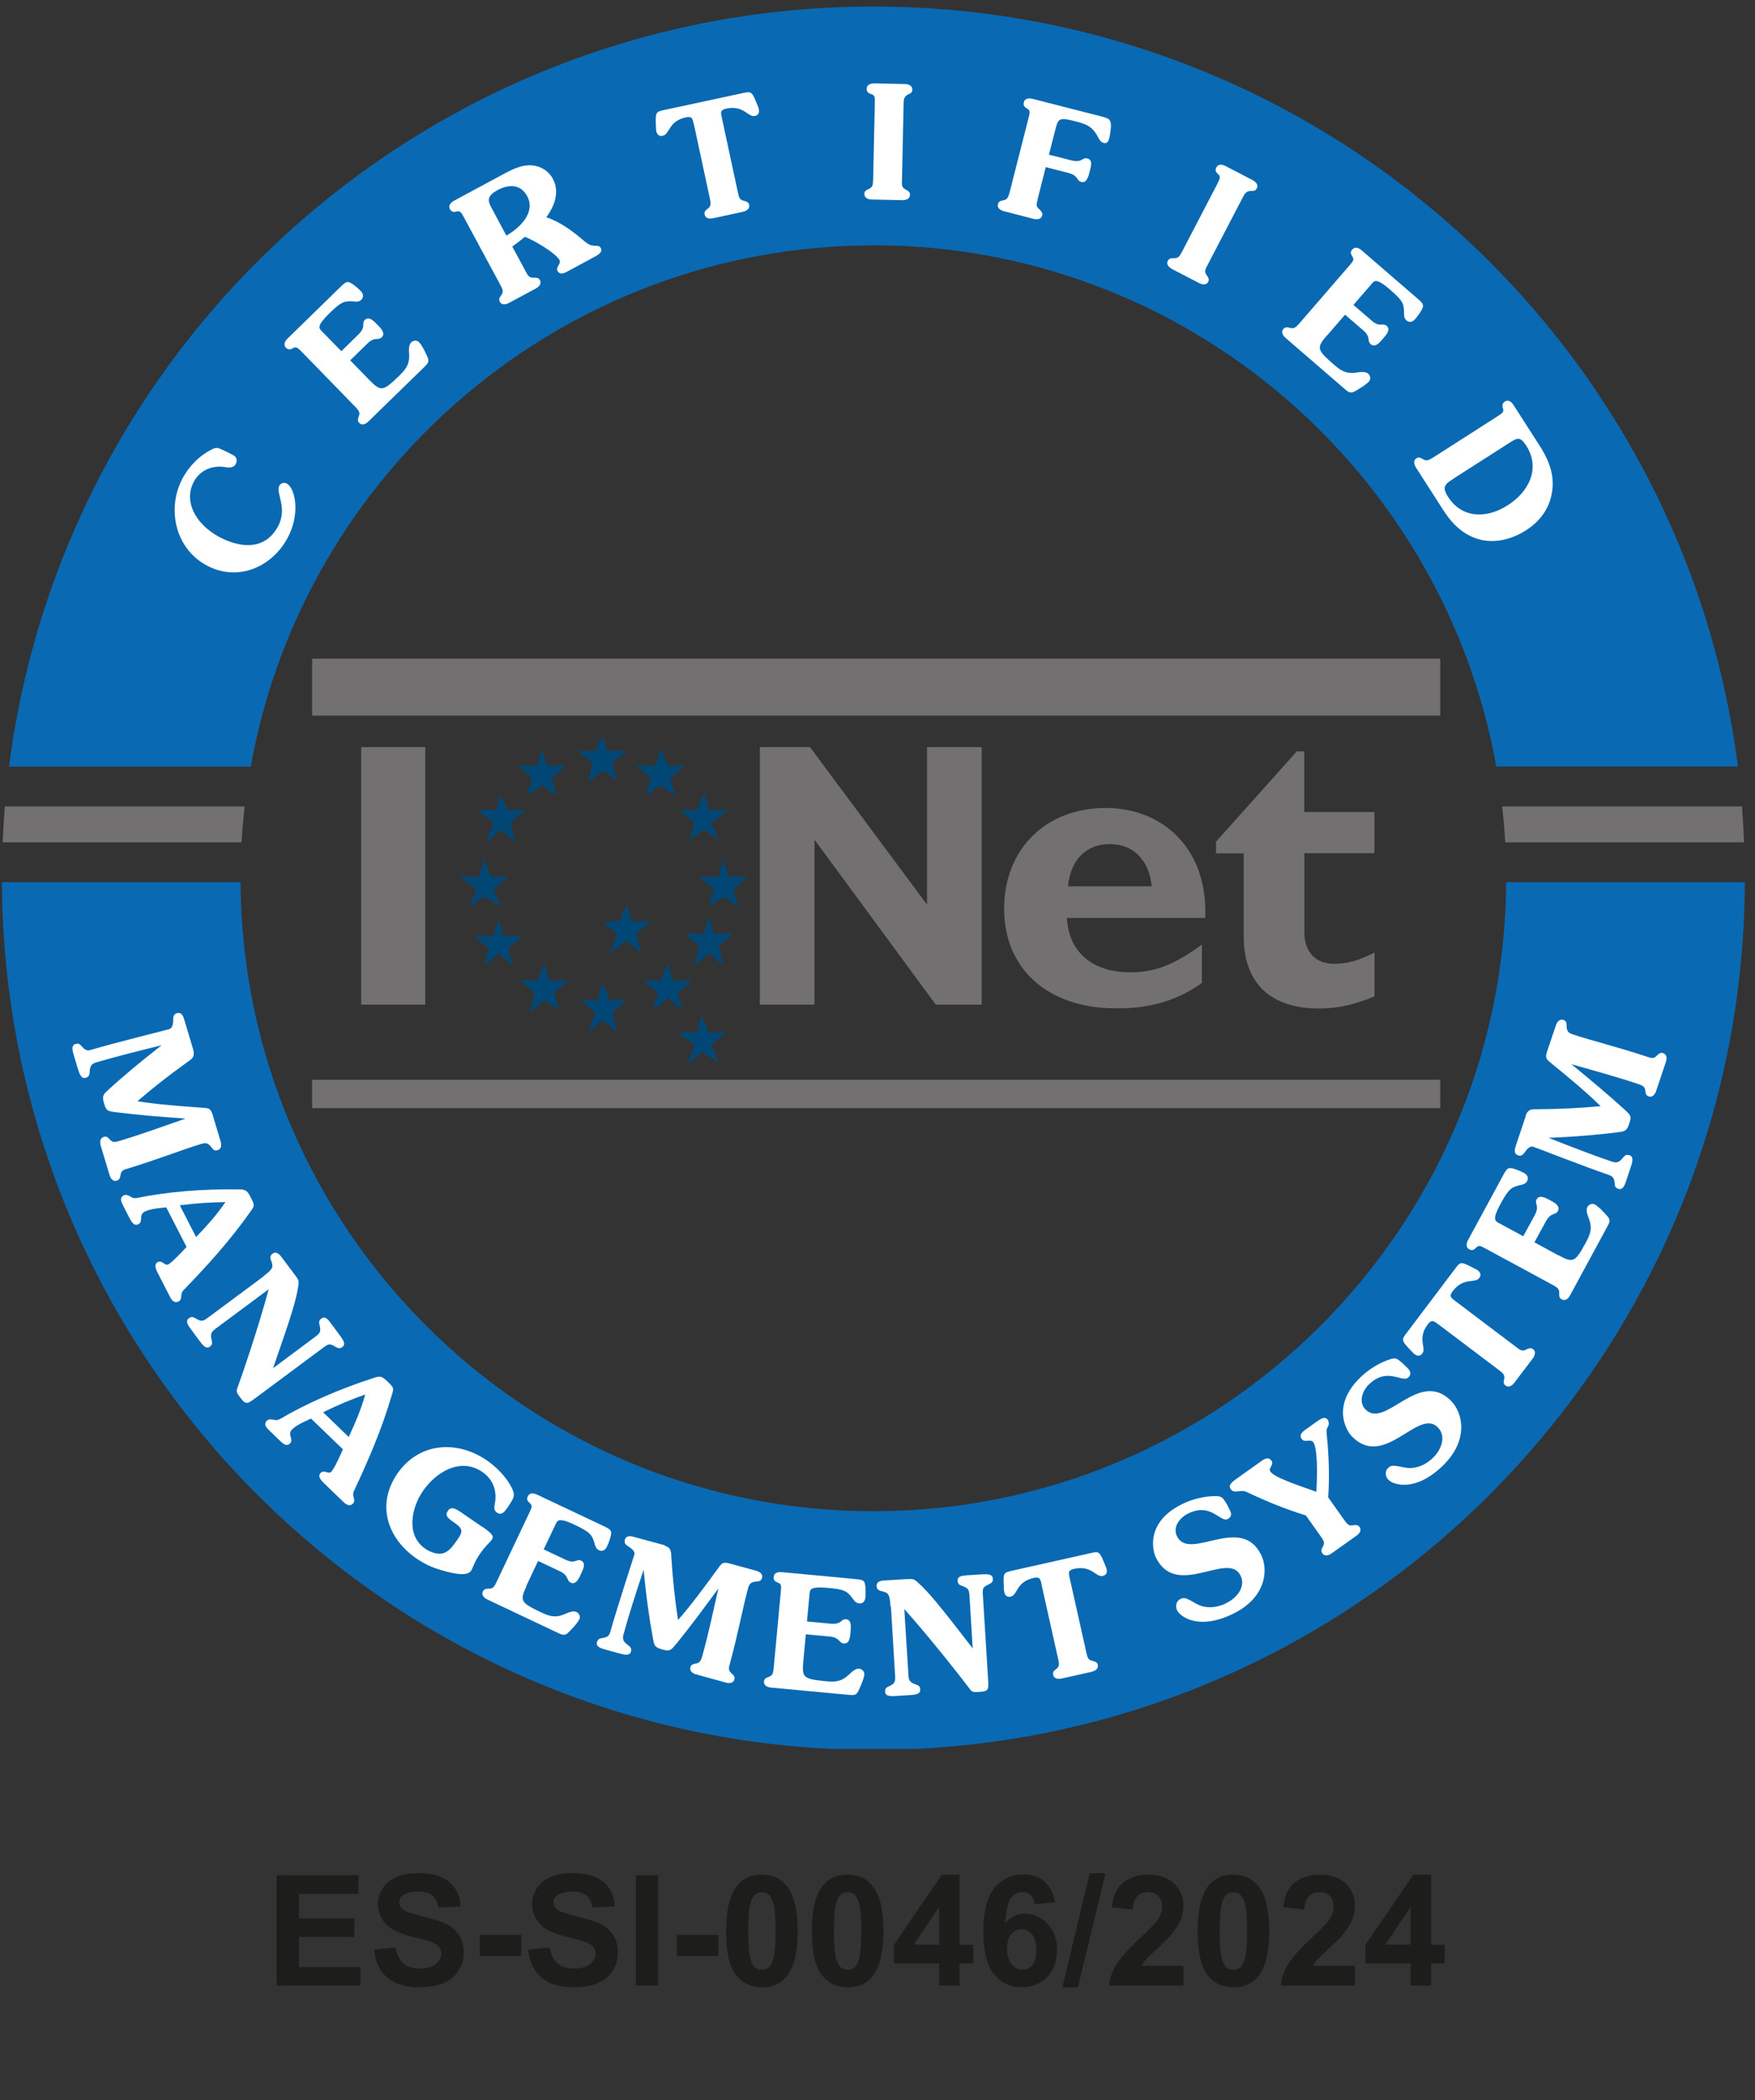 <?xml version="1.0" encoding="UTF-8"?>
<svg id="Capa_1" data-name="Capa 1" xmlns="http://www.w3.org/2000/svg" viewBox="0 0 182.12 217.9">
  <rect x="0" y="0" width="182.12" height="217.9" fill="#333333" stroke="none"/>
  <defs>
    <style>
      .cls-1 {
        fill: #004776;
      }

      .cls-1, .cls-2, .cls-3, .cls-4, .cls-5, .cls-6 {
        stroke-width: 0px;
      }

      .cls-1, .cls-6 {
        fill-rule: evenodd;
      }

      .cls-2 {
        fill: #1d1d1b;
      }

      .cls-3, .cls-6 {
        fill: #727070;
      }

      .cls-4 {
        fill: #0a69b3;
      }

      .cls-5 {
        fill: #fff;
      }
    </style>
  </defs>
  <g>
    <path class="cls-2" d="M28.71,206.01v-11.45h8.49v1.94h-6.18v2.54h5.75v1.93h-5.75v3.12h6.4v1.93h-8.71Z"/>
    <path class="cls-2" d="M38.8,202.28l2.25-.22c.13.75.41,1.31.82,1.66s.97.53,1.68.53c.74,0,1.31-.16,1.68-.47.38-.32.57-.68.57-1.11,0-.27-.08-.5-.24-.69-.16-.19-.44-.36-.83-.5-.27-.09-.89-.26-1.85-.5-1.24-.31-2.11-.68-2.61-1.13-.7-.63-1.05-1.4-1.05-2.3,0-.58.17-1.13.5-1.64.33-.51.81-.89,1.43-1.16.62-.27,1.37-.4,2.25-.4,1.44,0,2.52.32,3.25.95s1.11,1.47,1.14,2.52l-2.31.1c-.1-.59-.31-1.01-.64-1.27-.33-.26-.81-.39-1.46-.39s-1.2.14-1.58.41c-.25.18-.37.41-.37.71,0,.27.11.5.34.7.29.25,1,.5,2.12.77s1.96.54,2.5.82.96.67,1.27,1.16.46,1.1.46,1.82c0,.66-.18,1.27-.55,1.84-.37.57-.88,1-1.55,1.28-.67.28-1.5.42-2.49.42-1.45,0-2.56-.33-3.34-1-.78-.67-1.24-1.64-1.39-2.93Z"/>
    <path class="cls-2" d="M49.79,202.95v-2.2h4.31v2.2h-4.31Z"/>
    <path class="cls-2" d="M54.8,202.28l2.25-.22c.13.75.41,1.31.82,1.66s.97.53,1.68.53c.74,0,1.31-.16,1.68-.47.38-.32.57-.68.57-1.11,0-.27-.08-.5-.24-.69-.16-.19-.44-.36-.83-.5-.27-.09-.89-.26-1.85-.5-1.24-.31-2.11-.68-2.61-1.13-.7-.63-1.05-1.4-1.05-2.3,0-.58.17-1.13.5-1.64.33-.51.81-.89,1.43-1.16.62-.27,1.37-.4,2.25-.4,1.44,0,2.52.32,3.25.95s1.11,1.47,1.14,2.52l-2.31.1c-.1-.59-.31-1.01-.64-1.27-.33-.26-.81-.39-1.46-.39s-1.2.14-1.58.41c-.25.18-.37.41-.37.71,0,.27.11.5.34.7.29.25,1,.5,2.12.77s1.96.54,2.5.82.96.67,1.27,1.16.46,1.1.46,1.82c0,.66-.18,1.27-.55,1.84-.37.57-.88,1-1.55,1.28-.67.28-1.5.42-2.49.42-1.45,0-2.56-.33-3.34-1-.78-.67-1.24-1.64-1.39-2.93Z"/>
    <path class="cls-2" d="M65.99,206.01v-11.45h2.31v11.45h-2.31Z"/>
    <path class="cls-2" d="M70.24,202.95v-2.2h4.31v2.2h-4.31Z"/>
    <path class="cls-2" d="M79.06,194.51c1.11,0,1.98.4,2.6,1.19.74.94,1.12,2.49,1.12,4.66s-.38,3.72-1.12,4.67c-.62.78-1.48,1.17-2.59,1.17s-2.01-.43-2.7-1.29c-.68-.86-1.02-2.38-1.02-4.58s.38-3.71,1.12-4.66c.62-.78,1.48-1.17,2.59-1.17ZM79.06,196.33c-.27,0-.5.08-.71.25-.21.17-.37.47-.48.91-.15.57-.23,1.52-.23,2.87s.07,2.27.2,2.77c.13.5.31.84.51,1,.21.17.44.25.71.25s.5-.08.71-.25c.21-.17.37-.47.48-.91.15-.56.23-1.52.23-2.86s-.07-2.27-.2-2.77c-.14-.5-.31-.84-.51-1.01-.21-.17-.44-.25-.71-.25Z"/>
    <path class="cls-2" d="M87.96,194.51c1.11,0,1.98.4,2.6,1.19.74.94,1.12,2.49,1.12,4.66s-.38,3.72-1.12,4.67c-.62.78-1.48,1.17-2.59,1.17s-2.01-.43-2.7-1.29c-.68-.86-1.02-2.38-1.02-4.58s.38-3.71,1.12-4.66c.62-.78,1.48-1.17,2.59-1.17ZM87.96,196.33c-.27,0-.5.08-.71.25-.21.17-.37.47-.48.91-.15.57-.23,1.52-.23,2.87s.07,2.27.2,2.77c.13.5.31.84.51,1,.21.17.44.25.71.25s.5-.08.71-.25c.21-.17.37-.47.48-.91.15-.56.23-1.52.23-2.86s-.07-2.27-.2-2.77c-.14-.5-.31-.84-.51-1.01-.21-.17-.44-.25-.71-.25Z"/>
    <path class="cls-2" d="M97.45,206.01v-2.3h-4.69v-1.92l4.97-7.27h1.84v7.27h1.42v1.93h-1.42v2.3h-2.12ZM97.45,201.77v-3.91l-2.63,3.91h2.63Z"/>
    <path class="cls-2" d="M109.48,197.36l-2.12.23c-.05-.44-.19-.76-.41-.97s-.5-.31-.85-.31c-.46,0-.86.21-1.18.62s-.52,1.28-.61,2.6c.55-.65,1.23-.97,2.04-.97.92,0,1.7.35,2.36,1.05.65.7.98,1.6.98,2.7,0,1.17-.34,2.11-1.03,2.82s-1.57,1.06-2.65,1.06c-1.16,0-2.11-.45-2.85-1.35-.75-.9-1.12-2.37-1.12-4.42s.39-3.61,1.16-4.54c.78-.93,1.78-1.39,3.02-1.39.87,0,1.59.24,2.16.73s.93,1.19,1.09,2.12ZM104.5,202.15c0,.71.16,1.26.49,1.65s.7.58,1.12.58.74-.16,1.02-.48c.27-.32.41-.84.41-1.56s-.15-1.29-.44-1.64c-.29-.35-.66-.52-1.09-.52s-.78.17-1.07.5c-.29.33-.44.82-.44,1.46Z"/>
    <path class="cls-2" d="M110.24,206.2l2.84-11.84h1.65l-2.87,11.84h-1.62Z"/>
    <path class="cls-2" d="M122.8,203.97v2.04h-7.7c.08-.77.33-1.5.75-2.19.42-.69,1.24-1.61,2.47-2.75.99-.92,1.6-1.55,1.82-1.88.3-.45.45-.9.45-1.34,0-.49-.13-.87-.39-1.13-.26-.26-.63-.39-1.09-.39s-.82.14-1.09.41c-.27.28-.43.73-.47,1.38l-2.19-.22c.13-1.21.54-2.08,1.23-2.6s1.55-.79,2.58-.79c1.13,0,2.02.3,2.66.91.65.61.97,1.37.97,2.27,0,.52-.09,1.01-.28,1.47-.19.47-.48.95-.88,1.46-.27.34-.75.83-1.44,1.46-.69.64-1.13,1.06-1.32,1.27-.19.21-.33.41-.45.61h4.36Z"/>
    <path class="cls-2" d="M127.99,194.51c1.11,0,1.98.4,2.6,1.19.74.94,1.12,2.49,1.12,4.66s-.38,3.72-1.12,4.67c-.62.78-1.48,1.17-2.59,1.17s-2.01-.43-2.7-1.29c-.68-.86-1.02-2.38-1.02-4.58s.38-3.71,1.12-4.66c.62-.78,1.48-1.17,2.59-1.17ZM127.99,196.33c-.27,0-.5.08-.71.25-.21.17-.37.47-.48.91-.15.57-.23,1.52-.23,2.87s.07,2.27.2,2.77c.13.5.31.84.51,1,.21.17.44.25.71.25s.5-.08.71-.25c.21-.17.37-.47.48-.91.15-.56.23-1.52.23-2.86s-.07-2.27-.2-2.77c-.14-.5-.31-.84-.51-1.01-.21-.17-.44-.25-.71-.25Z"/>
    <path class="cls-2" d="M140.6,203.97v2.04h-7.7c.08-.77.33-1.5.75-2.19.42-.69,1.24-1.61,2.47-2.75.99-.92,1.6-1.55,1.82-1.88.3-.45.45-.9.45-1.34,0-.49-.13-.87-.39-1.13-.26-.26-.63-.39-1.09-.39s-.82.14-1.09.41c-.27.28-.43.73-.47,1.38l-2.19-.22c.13-1.21.54-2.08,1.23-2.6s1.55-.79,2.58-.79c1.13,0,2.02.3,2.66.91.65.61.97,1.37.97,2.27,0,.52-.09,1.01-.28,1.47s-.48.95-.88,1.46c-.27.34-.75.83-1.44,1.46-.69.64-1.13,1.06-1.32,1.27-.19.21-.33.41-.45.61h4.36Z"/>
    <path class="cls-2" d="M146.38,206.01v-2.3h-4.69v-1.92l4.97-7.27h1.84v7.27h1.42v1.93h-1.42v2.3h-2.12ZM146.38,201.77v-3.91l-2.63,3.91h2.63Z"/>
  </g>
  <g>
    <path class="cls-4" d="M90.63,25.45c32.26,0,59.14,23.38,64.64,54.08h25.08C174.65,35.05,136.66.68,90.63.68S6.63,35.05.94,79.54h25.08c5.49-30.71,32.37-54.08,64.63-54.08h0Z"/>
    <path class="cls-3" d="M25.4,83.67H.5c-.1,1.24-.17,2.47-.22,3.73h24.79c.07-1.25.18-2.49.32-3.73h0Z"/>
    <path class="cls-4" d="M90.63,156.8c-36.08,0-65.45-29.24-65.67-65.27H.2c.21,48.31,38.31,87.67,86.1,89.93h8.67c47.8-2.25,85.89-41.61,86.1-89.93h-24.77c-.22,36.03-29.59,65.27-65.67,65.27h0Z"/>
    <path class="cls-3" d="M155.88,83.67c.14,1.23.25,2.47.32,3.73h24.79c-.05-1.25-.13-2.49-.22-3.73h-24.9Z"/>
    <polygon class="cls-1" points="50.47 87.39 51.22 85.34 49.46 84.06 51.47 84.06 51.97 82.52 52.73 84.06 54.48 84.06 52.97 85.34 53.48 87.39 51.97 86.1 50.47 87.39 50.47 87.39"/>
    <polygon class="cls-1" points="48.7 94.05 49.46 92.26 47.7 90.98 49.71 90.98 50.21 89.18 50.97 90.98 52.73 90.98 51.22 92.26 51.97 94.05 50.21 93.03 48.7 94.05 48.7 94.05"/>
    <polygon class="cls-1" points="50.21 100.21 50.71 98.41 49.21 97.12 51.22 97.12 51.72 95.34 52.22 97.12 54.24 97.12 52.73 98.41 53.23 100.21 51.72 98.92 50.21 100.21 50.21 100.21"/>
    <polygon class="cls-1" points="54.99 105.07 55.48 103.03 53.98 101.75 55.74 101.75 56.5 99.95 56.99 101.75 59 101.75 57.5 103.03 58.01 104.82 56.5 103.79 54.99 105.07 54.99 105.07"/>
    <polygon class="cls-1" points="61.02 107.13 61.78 105.07 60.27 103.79 62.02 103.79 62.53 102 63.28 103.79 65.04 103.79 63.53 105.07 64.03 107.13 62.53 105.85 61.02 107.13 61.02 107.13"/>
    <polygon class="cls-1" points="67.8 104.82 68.29 103.03 66.79 101.75 68.55 101.75 69.3 99.95 69.8 101.75 71.82 101.75 70.31 103.03 70.81 104.82 69.3 103.54 67.8 104.82 67.8 104.82"/>
    <polygon class="cls-1" points="72.07 100.21 72.57 98.15 71.07 96.88 73.07 96.88 73.57 95.08 74.08 96.88 76.08 96.88 74.57 98.15 75.08 100.21 73.57 98.92 72.07 100.21 72.07 100.21"/>
    <polygon class="cls-1" points="73.57 94.05 74.08 92.26 72.57 90.98 74.57 90.98 75.08 89.18 75.59 90.98 77.59 90.98 76.08 92.26 76.59 94.05 75.08 93.03 73.57 94.05 73.57 94.05"/>
    <polygon class="cls-1" points="71.56 87.14 72.07 85.34 70.55 84.06 72.32 84.06 73.07 82.26 73.57 84.06 75.59 84.06 73.82 85.34 74.57 87.14 73.07 86.1 71.56 87.14 71.56 87.14"/>
    <polygon class="cls-1" points="67.04 82.52 67.54 80.72 66.03 79.44 68.05 79.44 68.55 77.65 69.3 79.44 71.07 79.44 69.56 80.72 70.06 82.52 68.55 81.49 67.04 82.52 67.04 82.52"/>
    <polygon class="cls-1" points="61.02 81.24 61.52 79.19 60.01 77.91 61.78 77.91 62.53 76.36 63.02 77.91 65.04 77.91 63.53 79.19 64.03 80.98 62.53 79.95 61.02 81.24 61.02 81.24"/>
    <polygon class="cls-1" points="54.73 82.52 55.23 80.72 53.73 79.44 55.74 79.44 56.24 77.65 56.74 79.44 58.76 79.44 57.25 80.72 57.75 82.52 56.24 81.49 54.73 82.52 54.73 82.52"/>
    <polygon class="cls-1" points="63.28 98.92 64.03 96.88 62.53 95.6 64.28 95.6 65.04 93.8 65.54 95.6 67.54 95.6 66.03 96.88 66.54 98.92 65.04 97.63 63.28 98.92 63.28 98.92"/>
    <polygon class="cls-1" points="71.31 110.46 72.07 108.41 70.31 107.13 72.32 107.13 72.82 105.34 73.57 107.13 75.33 107.13 73.82 108.41 74.57 110.2 72.82 109.17 71.31 110.46 71.31 110.46"/>
    <polygon class="cls-3" points="44.13 104.24 37.48 104.24 37.48 77.52 44.13 77.52 44.13 104.24 44.13 104.24"/>
    <polygon class="cls-3" points="101.87 104.24 97.11 104.24 84.52 87.12 84.52 104.24 78.85 104.24 78.85 77.52 84.06 77.52 96.2 93.86 96.2 77.52 101.87 77.52 101.87 104.24 101.87 104.24"/>
    <path class="cls-3" d="M119.51,91.96c-.26-2.74-1.91-4.38-4.34-4.38s-4.08,1.6-4.34,4.38h8.68ZM124.72,101.98c-3.6,2.64-7.38,2.64-8.94,2.64-7.03,0-11.58-4.08-11.58-10.33s4.38-10.46,10.54-10.46c5.82,0,10.63,4.12,10.33,11.41h-14.36c.21,3.56,2.64,5.64,6.59,5.64,2.52,0,4.47-.73,7.42-2.87v3.95h0Z"/>
    <path class="cls-3" d="M142.64,88.53h-7.28v8.25c0,1.95,1.13,3.22,3.08,3.22,1.3,0,2.52-.31,4.2-1.17v4.55c-2.21.91-3.86,1.26-5.82,1.26-4.16,0-7.76-1.91-7.76-7.51v-8.59h-2.87v-1.21l8.38-9.37h.78v6.29h7.28v4.3h0v-.03Z"/>
    <polygon class="cls-6" points="149.46 74.25 32.39 74.25 32.39 68.34 149.46 68.34 149.46 74.25 149.46 74.25"/>
    <polygon class="cls-6" points="149.46 114.98 32.39 114.98 32.39 112.03 149.46 112.03 149.46 114.98 149.46 114.98"/>
    <path class="cls-5" d="M22.59,46.48c.32.07,1.33.59,1.65.77.34.2.42.56.21.92-.22.38-.68.37-1.13.29-.96-.17-2.41.11-3.16,1.44-1.16,2.05.08,4.39,2.44,5.73,1.21.69,4.49,2.08,6.2-.92,1.13-2-.24-3.57.19-4.32.15-.27.51-.37.78-.21.89.5,1.44,3.22,0,5.77-1.72,3.03-5.29,4.45-8.46,2.64-3.21-1.82-4.04-6-2.28-9.11.63-1.12,1.67-2.21,2.83-2.78.23-.14.49-.26.74-.2h-.02Z"/>
    <path class="cls-5" d="M38.34,39.44c1.19,1.21,1.41,1.16,3.02-.39.71-.69,1.13-1.17,1.1-2.22-.02-.39-.09-1.01.21-1.31.21-.2.58-.25.8-.03.31.32.61.93.78,1.32.33.65.28.78-.25,1.3l-5.76,5.61c-.26.26-.66.48-.96.16-.2-.21-.14-.41-.06-.65.18-.43.02-.64-.38-1.05l-5.48-5.63c-.45-.46-.61-.62-.95-.43-.37.2-.54.15-.74-.05-.31-.32-.07-.71.19-.96l5.49-5.36c.35-.34.58-.52.78-.49.34.04,1.05.67,1.29.92.26.27.38.62.07.92-.26.26-.56.2-.89.17-.93-.06-1.25.09-2.48,1.3-1.21,1.19-1.03,1.48-.8,1.72l2.1,2.15,1.77-1.73c.84-.82.28-1.13.68-1.52.41-.4.92.12,1.2.41.31.32,1.02.93.55,1.39-.4.39-.71-.11-1.51.67l-1.77,1.73,1.99,2.04h0Z"/>
    <path class="cls-5" d="M52.54,24.45c1.35-.76,3.09-2.39,2.17-4.09-.67-1.26-1.91-1.26-3.05-.65-1.2.65-1.05,1.14-.61,1.94l1.5,2.8h0ZM54.54,28.14c.24.45.37.68.76.67.39,0,.6,0,.73.26.21.39-.13.7-.44.87l-2.75,1.48c-.32.17-.77.28-.97-.11-.14-.26-.03-.43.12-.65.29-.36.2-.61-.08-1.12l-3.73-6.92c-.31-.56-.41-.77-.79-.67-.4.09-.56,0-.7-.26-.21-.39.13-.7.44-.87l5.14-2.77c.78-.42,1.71-.89,2.61-.9,1.03-.03,2,.49,2.49,1.4.73,1.36.18,2.83-.68,3.99,1.48.5,2.74,1.44,3.91,2.45.43.33.62.5,1.17.51.25.02.44-.02.58.25.21.39-.25.67-.53.83l-2.83,1.53c-.35.19-.86.49-1.13,0-.23-.43.41-.72.2-1.13-.4-.74-2.69-2.08-3.6-2.41-.29.26-.75.61-1.3,1.01l1.39,2.58h0Z"/>
    <path class="cls-5" d="M72,12.91c-.14-.66-.2-.86-.83-.73-1.83.39-1.65,1.76-2.4,1.91-.38.09-.58-.13-.67-.49-.03-.18-.03-.37-.05-.95-.03-1.03.12-1.07.84-1.23l8.23-1.77c.72-.15.89-.19,1.28.77.22.55.31.71.34.89.08.37-.02.64-.4.72-.74.16-1.14-1.15-2.97-.76-.62.14-.6.35-.45,1.01l1.65,7.67c.11.49.16.76.54.86.38.1.57.16.63.45.09.43-.32.64-.67.72l-3.05.66c-.35.08-.81.06-.9-.38-.06-.29.09-.43.3-.59.38-.26.36-.53.24-1.09l-1.65-7.67h-.02Z"/>
    <path class="cls-5" d="M90.78,10.75c.02-.64.02-.87-.36-.98-.39-.13-.49-.27-.48-.57,0-.44.45-.55.82-.55l3.12.07c.36,0,.8.14.79.58,0,.3-.19.39-.34.45-.51.25-.55.48-.56,1.06l-.17,7.86c-.02.51-.02.78.32.96.34.19.52.29.51.59,0,.44-.46.55-.82.55l-3.12-.07c-.36,0-.8-.13-.79-.58,0-.3.19-.39.42-.5.44-.17.47-.43.49-1.01l.17-7.86h0Z"/>
    <path class="cls-5" d="M107.69,20.66c-.13.51-.18.72.06.95.23.23.48.46.4.75-.11.43-.57.43-.92.34l-3.03-.78c-.35-.09-.75-.32-.64-.74.08-.29.27-.34.52-.39.46-.07.55-.32.7-.87l1.94-7.62c.16-.62.21-.84-.13-1.03-.35-.21-.41-.38-.34-.67.11-.43.57-.43.92-.34l6.92,1.77c.55.14.86.22,1.02.39.32.35.12,1.19.06,1.63-.07.34-.14.91-.64.78-.32-.09-.45-.35-.59-.61-.59-1.15-1.26-1.36-2.46-1.66-1.53-.39-1.66-.27-1.94.79l-.69,2.7,2.33.59c1.13.29,1.11-.34,1.65-.2.54.14.43.67.28,1.25-.17.67-.36,1.33-.9,1.19-.54-.14-.27-.67-1.36-.94l-2.33-.6-.84,3.31h0Z"/>
    <path class="cls-5" d="M126.3,19.11c.3-.57.4-.78.11-1.03-.3-.28-.32-.46-.18-.72.2-.39.65-.29.97-.12l2.77,1.44c.32.17.66.48.45.87-.14.26-.34.26-.5.26-.57,0-.71.19-.97.7l-3.63,6.97c-.24.45-.36.68-.14,1.01s.33.49.2.75c-.2.39-.65.29-.97.12l-2.77-1.44c-.32-.17-.66-.48-.45-.87.14-.26.34-.26.6-.26.47.03.61-.18.88-.69l3.63-6.97h0Z"/>
    <path class="cls-5" d="M137.7,34.8c-1.11,1.28-1.03,1.5.65,2.97.74.65,1.26,1.02,2.3.9.39-.05,1.01-.18,1.33.1.22.2.3.56.09.8-.29.33-.87.68-1.25.9-.61.38-.76.35-1.31-.14l-6.08-5.25c-.27-.24-.54-.61-.25-.95.2-.22.39-.18.65-.12.44.14.64-.03,1.02-.47l5.14-5.94c.42-.49.57-.66.35-.98-.22-.35-.2-.52,0-.74.29-.33.7-.14.97.1l5.81,5.02c.38.32.56.53.55.74,0,.34-.58,1.1-.81,1.36-.25.28-.59.43-.91.14-.27-.24-.25-.54-.25-.87-.02-.93-.2-1.24-1.5-2.36-1.28-1.11-1.57-.9-1.78-.65l-1.97,2.28,1.88,1.62c.88.76,1.14.19,1.57.55.43.38-.03.92-.31,1.24-.29.33-.84,1.1-1.34.67-.43-.37.05-.72-.79-1.45l-1.88-1.62-1.86,2.15h-.02Z"/>
    <path class="cls-5" d="M150.92,49.61c-.97.62-1.33.88-.66,1.93,1.48,2.31,4.07,2.26,6.21.88,2.18-1.4,3.43-3.82,1.9-6.2-.63-.98-.95-.78-1.82-.22l-5.64,3.61h0ZM159.64,46.03c.93,1.45,1.63,2.88,1.46,4.67-.17,1.87-1.19,3.33-2.74,4.32-1.37.88-3.03,1.34-4.63,1-1.72-.38-2.98-1.57-3.91-3.02l-2.87-4.47c-.2-.31-.33-.74.03-.98.25-.16.43-.06.65.07.38.26.62.14,1.11-.16l6.62-4.24c.54-.35.73-.47.61-.84-.12-.39-.04-.55.2-.72.38-.24.71.08.9.38l2.57,4h-.02Z"/>
    <path class="cls-5" d="M20.05,108.95c.23.76-.24.98-.65,1.28-1.94,1.39-3.53,2.64-5.14,4.03,2.13.34,4.41.51,6.81.68.6.04.79.05,1.01.77l.81,2.7c.1.35.12.8-.31.93-.28.09-.44-.05-.54-.18-.47-.65-.7-.61-1.25-.44-1.65.49-4.73,1.68-7.45,2.5-.49.14-.74.22-.81.61-.08.38-.12.59-.4.67-.43.13-.67-.26-.77-.61l-.9-2.99c-.1-.35-.12-.8.31-.94.28-.09.43.06.61.25.3.36.55.32,1.11.14,2.41-.73,4.57-1.53,6.76-2.29-2.47-.18-4.76-.35-7.22-.66-.83-.11-1-.13-1.21-.84-.2-.69-.22-.91.31-1.38,1.77-1.63,3.57-3.11,5.65-4.73-2.4.59-4.79,1.19-6.76,1.77-.55.16-.69.38-.72,1.06-.03.3-.1.46-.4.55-.47.14-.66-.42-.84-1.01l-.41-1.37c-.13-.43-.28-1,.19-1.13.3-.09.44,0,.64.24.42.48.6.49,1.14.32,2.12-.64,7.56-1.98,7.97-2.11.26-.09.38-.46.38-.87,0-.32,0-.65.37-.77.52-.16.68.32.8.73l.92,3.07h0Z"/>
    <path class="cls-5" d="M20.35,128.35c1.16-1.2,2.21-2.39,3.04-3.62-1.54.02-2.98.1-4.73.33l1.68,3.28h0ZM17.25,125.27c-1.36.13-1.88.26-2.24.45-.65.33-.11,1.02-.65,1.3-.45.23-.72-.24-.96-.71l-.61-1.2c-.22-.43-.42-.84.07-1.09.2-.1.4-.02.6.09.26.16.38.23.69.2,3.14-.65,6.86-.97,10.76-.9.66.02.78.19,1.16.92.38.75.33.79-.05,1.34-2.14,3.04-4.5,5.64-6.98,8.2-.16.15-.22.36-.24.68-.02.23-.06.38-.28.49-.43.21-.7-.14-.88-.49l-1.27-2.47c-.17-.34-.44-.9,0-1.13.47-.24.73.42,1.07.25.22-.11.64-.44,1.92-1.82l-2.1-4.09h0Z"/>
    <path class="cls-5" d="M27.34,132.41c.97-.73,1.03-.93.84-1.48-.11-.31-.23-.61.09-.84.43-.32.75.08,1.01.42l1.35,1.81c.37.49.42.59.31,1.21-.22,1.36-.61,2.7-2.6,8.43l4.44-3.31c.49-.37.52-.57.38-1.18-.08-.29-.06-.47.19-.66.39-.3.69.08,1.07.6l.85,1.15c.33.45.66.9.26,1.2-.25.19-.42.14-.68,0-.58-.34-.7-.38-1.24.02l-7.16,5.32c-.82.61-.96.66-1.55-.14-.23-.3-.41-.55-.3-.84.48-1.31,2.23-6.41,3.28-10.35l-5.53,4.11c-.49.37-.52.59-.38,1.18.08.29.06.47-.19.66-.39.3-.73-.13-1.07-.59l-.85-1.15c-.33-.44-.66-.9-.26-1.2.26-.19.42-.15.68,0,.53.32.72.37,1.24-.02l5.85-4.34h-.02Z"/>
    <path class="cls-5" d="M36.19,149.09c.71-1.51,1.32-2.98,1.71-4.4-1.46.51-2.78,1.06-4.37,1.84l2.65,2.56h0ZM32.27,147.19c-1.25.55-1.7.85-1.98,1.15-.5.52.23,1-.2,1.43-.36.37-.76,0-1.13-.37l-.97-.94c-.36-.34-.67-.67-.29-1.06.16-.16.37-.14.59-.11.31.07.43.09.72-.03,2.76-1.63,6.18-3.14,9.89-4.33.62-.2.8-.08,1.39.49.61.58.57.64.38,1.29-1.04,3.57-2.44,6.79-3.95,10.01-.1.2-.09.41,0,.73.06.22.07.38-.1.56-.33.34-.71.09-.99-.18l-2-1.93c-.27-.26-.71-.71-.36-1.07.37-.38.83.16,1.09-.11.17-.18.47-.62,1.23-2.34l-3.32-3.2h0Z"/>
    <path class="cls-5" d="M50.04,158.4c1.18.81,1.2,1.04.99,1.36s-.61.56-1.23,1.47c-.57.83-.77,1.53-.9,1.73-.31.44-1.07.49-2.5.12-1.25-.32-2.09-.64-3.16-1.36-3.04-2.08-4.21-5.6-2.02-8.8,2.23-3.26,6.18-3.54,9.31-1.39.95.65,2.05,1.76,2.56,2.81.14.29.26.58.22.9-.04.32-.51.98-.71,1.27-.45.67-.75.62-1.03.43-.32-.21-.29-.54-.24-.82.29-1.38-.12-2.59-1.27-3.39-2.29-1.57-4.84.02-6.19,2-1.19,1.74-1.76,4.58.26,5.96.46.32,1.18.61,1.78.49.65-.13,1.13-.82,1.5-1.35.61-.88.71-1.17-.23-1.82-.67-.46-1.05-.74-.71-1.24.32-.48.75-.28,1.37.14l2.18,1.5h.02Z"/>
    <path class="cls-5" d="M54.64,164.56c-.72,1.54-.6,1.72,1.42,2.69.9.42,1.49.65,2.46.26.37-.15.92-.44,1.3-.26.26.13.44.46.31.74-.19.4-.66.89-.96,1.2-.49.53-.64.54-1.3.22l-7.27-3.44c-.32-.15-.68-.45-.49-.85.13-.26.33-.28.59-.29.46.02.61-.2.85-.73l3.36-7.1c.27-.58.38-.78.07-1.04-.31-.27-.33-.45-.2-.72.19-.4.64-.32.96-.16l6.94,3.28c.44.21.68.36.73.56.08.33-.26,1.22-.42,1.54-.16.34-.45.57-.84.38-.32-.15-.38-.45-.47-.77-.27-.9-.52-1.13-2.08-1.88-1.53-.73-1.75-.44-1.89-.15l-1.29,2.72,2.24,1.06c1.06.5,1.15-.13,1.65.11.52.25.21.9.03,1.27-.19.4-.51,1.29-1.11,1.01-.5-.24-.14-.71-1.15-1.19l-2.24-1.06-1.22,2.58h0Z"/>
    <path class="cls-5" d="M68.93,160.36c.76.2.71.73.74,1.23.15,2.38.37,4.4.69,6.5,1.42-1.62,2.77-3.47,4.2-5.42.35-.49.46-.64,1.18-.44l2.71.74c.35.09.74.32.63.75-.08.28-.28.35-.44.36-.8.05-.89.26-1.04.82-.46,1.66-1.08,4.9-1.84,7.64-.14.49-.2.74.09,1.02.28.26.44.41.36.69-.12.43-.58.43-.92.32l-3.01-.83c-.35-.09-.75-.32-.63-.75.08-.29.28-.33.53-.38.46-.06.56-.31.72-.86.67-2.42,1.13-4.68,1.65-6.94-1.47,2-2.82,3.85-4.39,5.77-.53.64-.64.78-1.36.58-.7-.19-.89-.3-1.01-.99-.44-2.37-.75-4.67-1-7.3-.78,2.35-1.54,4.69-2.08,6.68-.15.55-.04.78.51,1.18.24.19.33.33.26.63-.13.48-.71.33-1.29.17l-1.38-.38c-.43-.12-1-.29-.86-.77.09-.3.24-.38.54-.42.62-.1.73-.24.89-.8.59-2.14,2.33-7.45,2.45-7.87.08-.26-.19-.56-.54-.78-.27-.18-.55-.34-.45-.73.14-.52.64-.4,1.05-.29l3.09.84h0l-.02.03Z"/>
    <path class="cls-5" d="M83.36,172.38c-.16,1.69.03,1.82,2.25,2.05.98.09,1.62.1,2.41-.61.29-.26.72-.73,1.13-.68.3.03.57.28.54.6-.04.44-.32,1.06-.5,1.46-.28.67-.42.72-1.15.65l-8.01-.75c-.36-.03-.79-.19-.75-.63.03-.3.22-.38.46-.47.44-.14.5-.4.55-.97l.73-7.82c.06-.64.09-.87-.29-1-.38-.15-.47-.31-.44-.61.04-.44.49-.51.85-.48l7.65.72c.49.05.77.1.88.28.19.28.16,1.24.14,1.59-.03.38-.23.69-.66.65-.36-.03-.52-.3-.71-.56-.55-.74-.88-.9-2.59-1.05-1.69-.16-1.8.18-1.83.5l-.28,2.99,2.47.23c1.16.11,1.04-.51,1.59-.46.57.05.5.78.47,1.19-.04.44-.04,1.38-.7,1.32-.55-.05-.38-.61-1.48-.72l-2.47-.23-.26,2.83h0v-.02Z"/>
    <path class="cls-5" d="M92.41,166.65c-.08-1.21-.21-1.37-.78-1.52-.32-.08-.63-.14-.66-.54-.03-.55.48-.59.9-.61l2.25-.14c.61-.03.72-.03,1.18.4,1.02.93,1.94,1.99,5.64,6.79l-.34-5.53c-.03-.61-.2-.75-.78-.96-.28-.09-.42-.2-.44-.52-.03-.49.44-.54,1.08-.58l1.42-.09c.55-.03,1.12-.05,1.15.44.02.32-.1.43-.38.57-.61.3-.7.38-.66,1.05l.55,8.91c.06,1.02.03,1.17-.96,1.23-.38.03-.69.04-.87-.21-.84-1.12-4.15-5.36-6.87-8.39l.43,6.87c.03.61.21.76.78.96.29.1.43.2.44.52.03.49-.51.54-1.08.58l-1.42.09c-.55.03-1.12.05-1.14-.44-.02-.32.1-.43.38-.56.56-.26.7-.4.66-1.05l-.44-7.27h-.02Z"/>
    <path class="cls-5" d="M108.1,164.45c-.14-.66-.21-.86-.84-.73-1.83.41-1.64,1.77-2.38,1.94-.38.09-.58-.12-.67-.49-.04-.18-.03-.37-.06-.95-.05-1.03.11-1.07.84-1.24l8.21-1.84c.73-.16.88-.2,1.28.76.22.54.31.71.35.88.09.37,0,.64-.39.73-.73.17-1.15-1.14-2.98-.73-.62.14-.6.36-.44,1.02l1.71,7.65c.11.49.17.76.55.85.38.1.57.16.64.44.09.43-.31.64-.67.73l-3.05.68c-.36.08-.81.07-.91-.37-.07-.29.09-.43.29-.59.38-.27.35-.54.22-1.09l-1.71-7.65h0Z"/>
    <path class="cls-5" d="M127.31,166.3c1.02-.5,2-1.65,1.42-2.83-1.28-2.59-6.63,2.47-8.78-1.86-.35-.71-1.09-3.66,2.7-5.54,1.09-.54,2.41-.86,3.63-.84.23.02.45.05.61.23.28.3.58.9.76,1.28.18.35.12.69-.25.87-.79.39-1.71-1.76-4.13-.56-.84.42-1.61,1.38-1.13,2.35,1.31,2.65,6.61-2.35,8.73,1.92.78,1.59.49,4.44-2.87,6.1-3.62,1.79-5.54.3-5.85-.33-.2-.42-.1-.96.32-1.17.4-.2.56-.17,1.69.49.61.36,1.77.6,3.14-.09h0Z"/>
    <path class="cls-5" d="M135.48,157.23c-2.12-.67-3.94-1.4-5.83-2.3-.55-.26-.61-.26-1.19-.19-.29.04-.56.03-.74-.22-.31-.43.14-.77.71-1.17l2.46-1.75c.35-.25.74-.47,1.06-.03.28.4-.36.78-.13,1.1.3.42,1.11.85,4.78,2.11.19-3.2-.04-4.75-.31-5.13-.28-.4-.9.09-1.21-.35-.3-.42.08-.74.38-.96l1.17-.83c.49-.34.87-.6,1.17-.17.09.12.13.43.04.6-.2.38-.2.45-.15,1.02.22,2.22.28,4.29.14,6.41l1.65,2.32c.3.42.45.63.84.58.38-.05.59-.08.76.16.26.36-.03.72-.33.92l-2.55,1.81c-.29.21-.73.38-.98,0-.17-.24-.08-.43.04-.66.25-.39.12-.63-.21-1.1l-1.57-2.21h0v.02Z"/>
    <path class="cls-5" d="M148.73,151.23c.81-.79,1.4-2.19.48-3.13-2.02-2.07-5.54,4.4-8.92.94-.55-.56-2.17-3.14.86-6.11.87-.85,2.03-1.57,3.2-1.93.22-.06.44-.09.65.03.36.2.83.68,1.12.98.28.28.33.62.03.9-.63.62-2.17-1.14-4.1.74-.67.66-1.1,1.81-.36,2.58,2.06,2.12,5.56-4.28,8.9-.87,1.24,1.27,1.83,4.07-.84,6.69-2.89,2.82-5.18,2-5.67,1.49-.32-.33-.39-.88-.05-1.21.32-.31.48-.33,1.76-.06.7.14,1.86.03,2.95-1.05h0Z"/>
    <path class="cls-5" d="M149.27,137.42c-.54-.41-.72-.52-1.11,0-1.13,1.49-.11,2.41-.56,3.01-.24.32-.52.28-.83.06-.14-.11-.26-.26-.66-.68-.71-.76-.61-.89-.16-1.48l5.07-6.72c.44-.59.55-.73,1.47-.26.52.27.69.34.84.44.3.23.41.49.17.81-.45.61-1.61-.13-2.75,1.37-.39.51-.23.66.32,1.06l6.26,4.73c.41.31.61.47.97.3.35-.17.55-.25.78-.08.36.26.18.69-.03.98l-1.89,2.49c-.21.29-.58.57-.93.31-.23-.18-.2-.38-.15-.63.11-.45-.08-.63-.54-.98l-6.26-4.73h0Z"/>
    <path class="cls-5" d="M161.77,130.26c1.48.81,1.69.69,2.76-1.27.47-.87.73-1.46.39-2.45-.14-.38-.39-.94-.19-1.31.14-.26.49-.41.76-.26.39.21.85.71,1.14,1.03.5.52.5.67.14,1.31l-3.83,7.07c-.17.32-.49.66-.88.44-.26-.14-.26-.35-.26-.61.04-.46-.17-.61-.67-.89l-6.91-3.74c-.56-.31-.77-.42-1.03-.13-.29.29-.47.31-.73.17-.39-.21-.28-.66-.11-.97l3.66-6.75c.23-.43.4-.67.61-.7.33-.06,1.2.33,1.51.49.33.18.55.48.34.86-.17.32-.48.36-.79.43-.9.22-1.16.45-1.99,1.97-.81,1.49-.55,1.72-.26,1.89l2.64,1.43,1.19-2.18c.55-1.02-.06-1.16.2-1.65.27-.5.91-.16,1.27.03.39.21,1.25.59.94,1.17-.26.49-.71.1-1.25,1.08l-1.19,2.18,2.5,1.36h0v-.02Z"/>
    <path class="cls-5" d="M158.32,115.76c.25-.75.76-.67,1.26-.67,2.38-.02,4.41-.12,6.52-.32-1.54-1.51-3.31-2.97-5.17-4.49-.46-.38-.61-.49-.38-1.2l.9-2.67c.11-.34.37-.72.78-.59.28.09.33.3.33.46,0,.8.21.9.76,1.08,1.64.55,4.84,1.36,7.53,2.26.49.16.73.25,1.02-.03.28-.27.43-.41.72-.32.42.14.39.6.27.94l-.99,2.96c-.11.34-.37.73-.78.59-.28-.09-.32-.3-.35-.55-.03-.46-.27-.58-.82-.76-2.39-.8-4.61-1.39-6.85-2.03,1.92,1.58,3.68,3.04,5.52,4.71.61.57.74.68.5,1.38-.23.69-.35.87-1.05.95-2.4.31-4.71.49-7.34.6,2.29.9,4.6,1.8,6.55,2.46.55.18.78.09,1.2-.44.2-.23.35-.32.65-.21.47.15.3.73.1,1.3l-.45,1.36c-.14.42-.34.97-.81.82-.3-.1-.37-.26-.38-.56-.07-.63-.2-.74-.74-.93-2.11-.71-7.32-2.75-7.72-2.88-.26-.09-.57.15-.81.49-.2.26-.37.54-.74.41-.51-.17-.37-.66-.23-1.07l1.02-3.04h-.02Z"/>
  </g>
</svg>